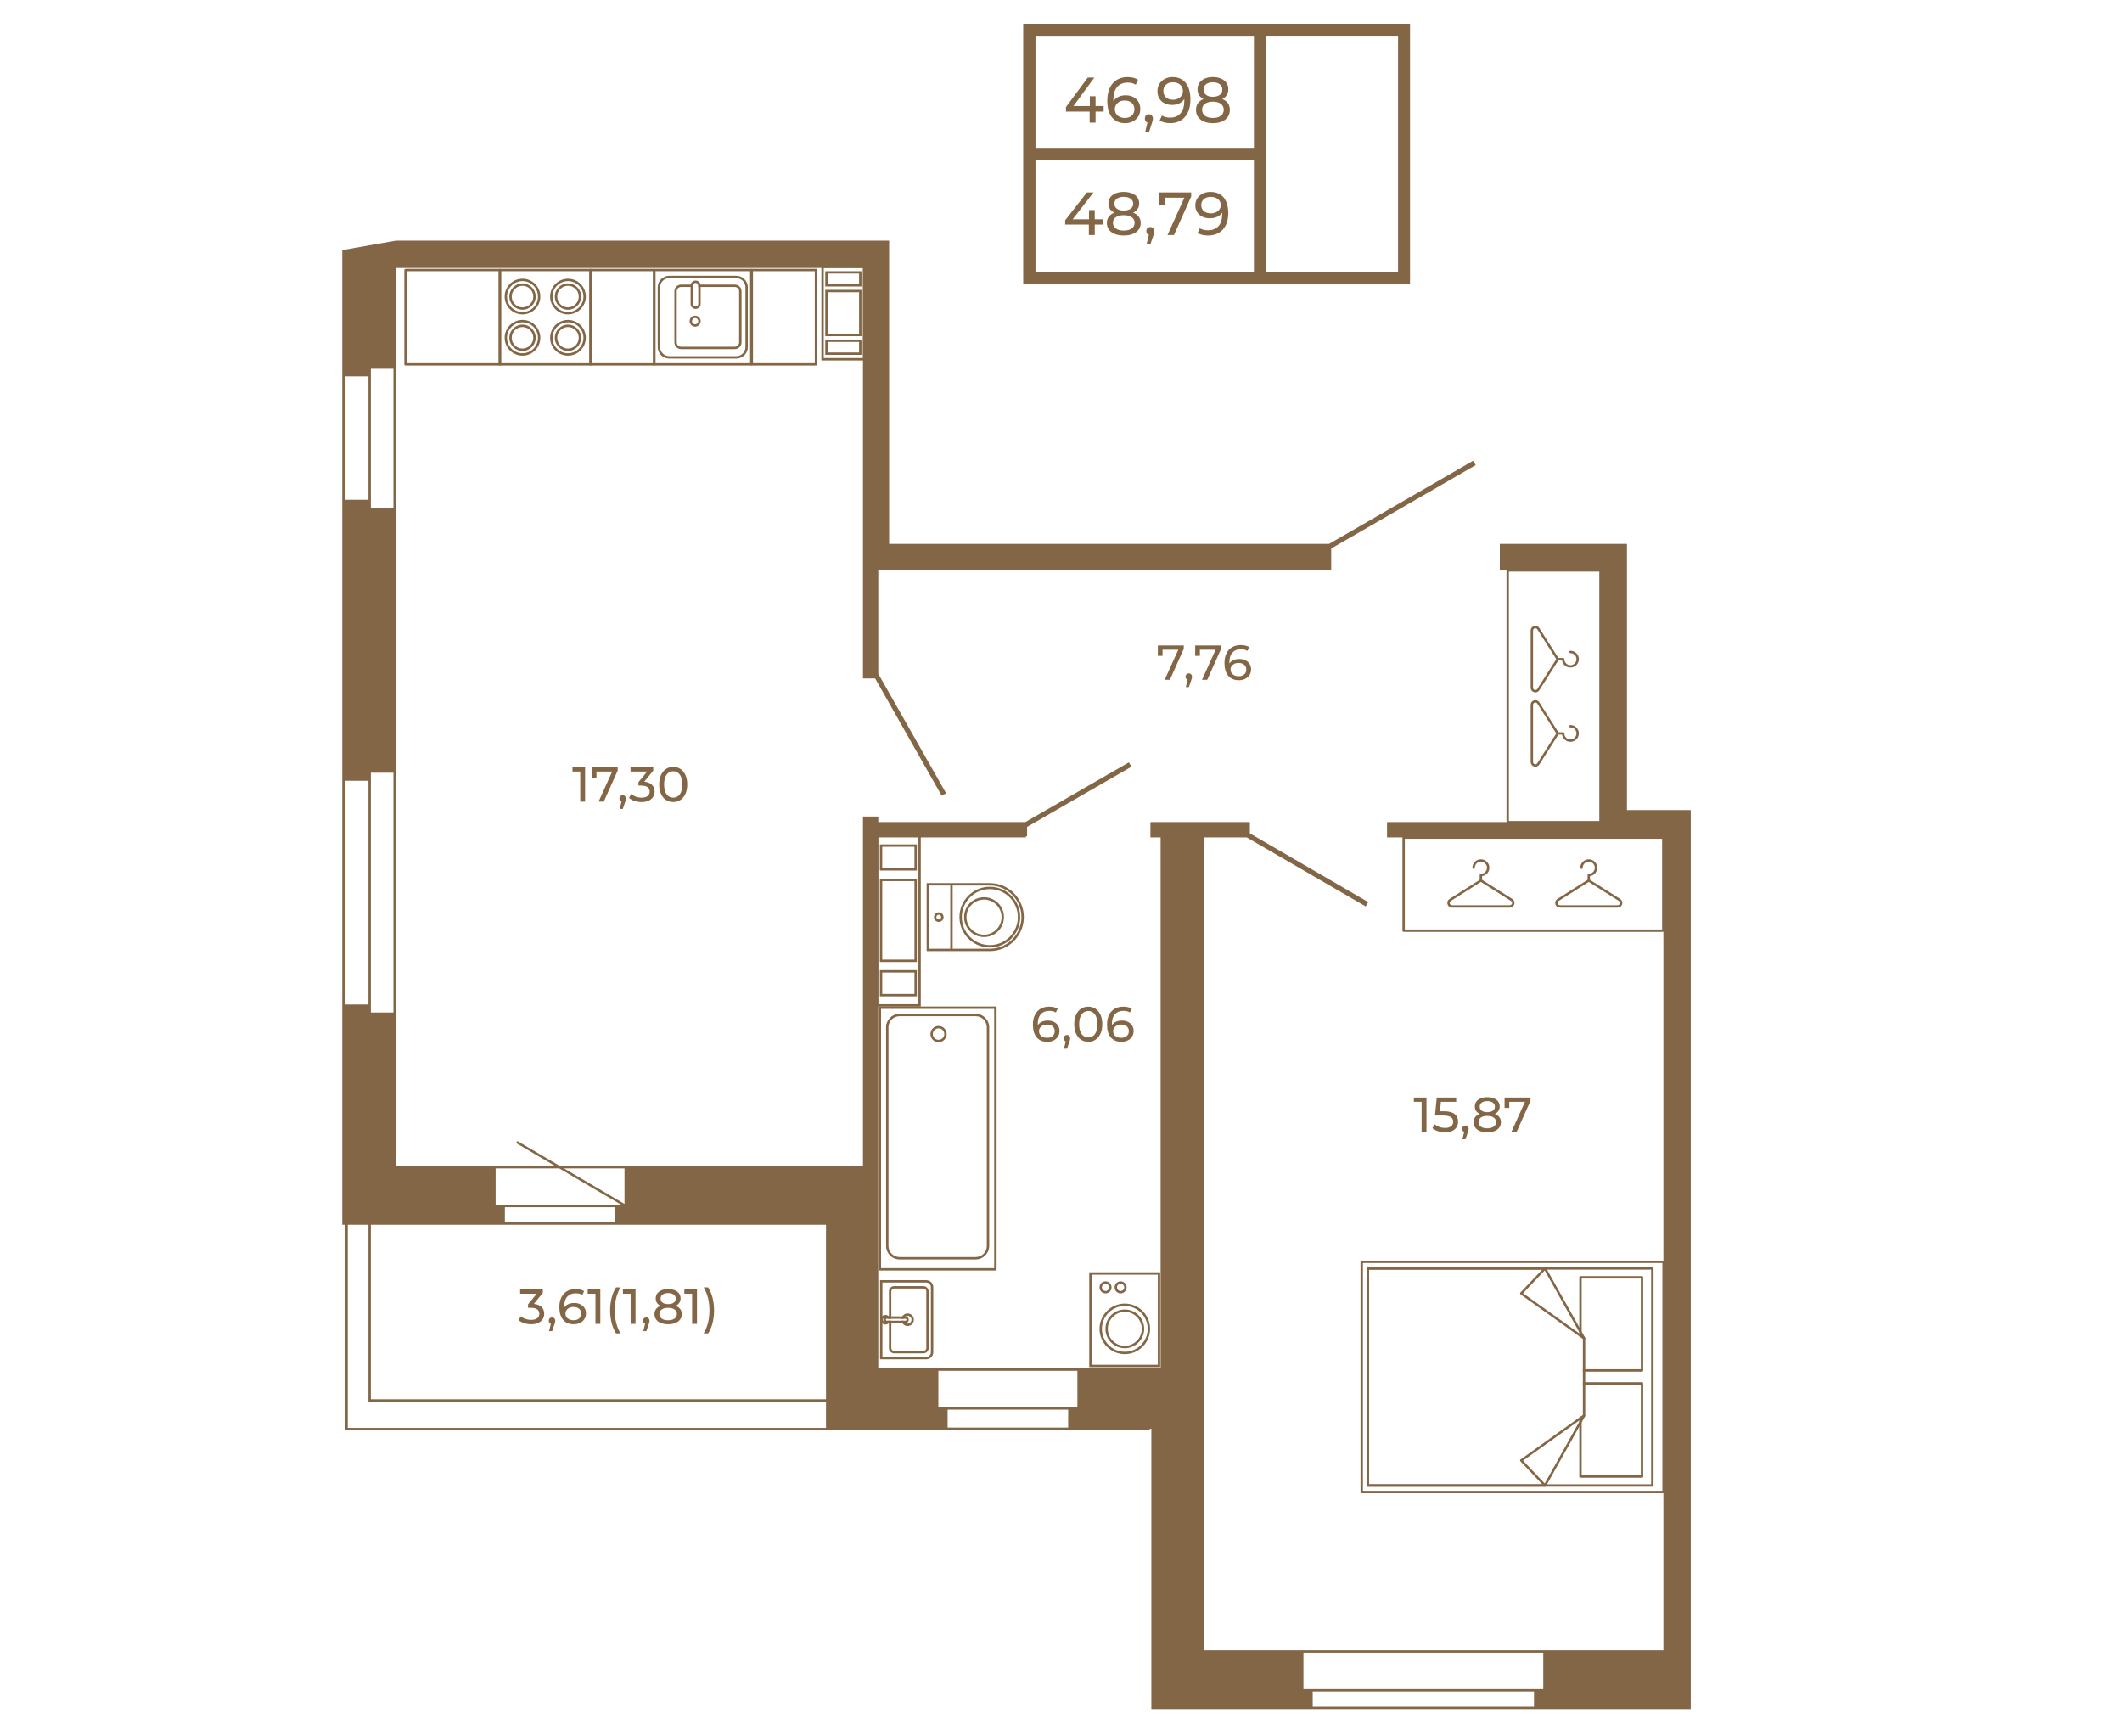 <?xml version="1.0" encoding="UTF-8"?>
<!DOCTYPE svg PUBLIC "-//W3C//DTD SVG 1.1//EN" "http://www.w3.org/Graphics/SVG/1.1/DTD/svg11.dtd">
<!-- Creator: CorelDRAW 2020 (64-Bit) -->
<svg xmlns="http://www.w3.org/2000/svg" xml:space="preserve" width="670px" height="548px" version="1.1" style="shape-rendering:geometricPrecision; text-rendering:geometricPrecision; image-rendering:optimizeQuality; fill-rule:evenodd; clip-rule:evenodd"
viewBox="0 0 781.29 638.45"
 xmlns:xlink="http://www.w3.org/1999/xlink"
 xmlns:xodm="http://www.corel.com/coreldraw/odm/2003">
 <defs>
  <style type="text/css">
   <![CDATA[
    .str0 {stroke:#836645;stroke-width:4.4;stroke-miterlimit:10}
    .fil2 {fill:none}
    .fil0 {fill:none;fill-rule:nonzero}
    .fil1 {fill:#836645;fill-rule:nonzero}
   ]]>
  </style>
 </defs>
 <g id="Слой_x0020_1">
  <polygon class="fil0 str0" points="379,102.04 516.95,102.04 516.95,10.66 379,10.66 "/>
  <polygon class="fil0 str0" points="379,102.04 463.88,102.04 463.88,10.66 379,10.66 "/>
  <line class="fil0 str0" x1="463.88" y1="56.35" x2="378.94" y2= "56.35" />
  <polygon class="fil1" points="406.05,82.38 403.07,82.38 403.07,86.24 400.9,86.24 400.9,82.38 392.18,82.38 392.18,80.81 400.2,70.54 402.62,70.54 394.94,80.45 400.97,80.45 400.97,77.04 403.07,77.04 403.07,80.45 406.05,80.45 "/>
  <path id="1" class="fil1" d="M417.22 78.01c0.89,0.34 1.58,0.84 2.06,1.48 0.48,0.64 0.72,1.41 0.72,2.31 0,0.94 -0.26,1.76 -0.77,2.45 -0.5,0.7 -1.23,1.23 -2.17,1.6 -0.94,0.38 -2.05,0.56 -3.32,0.56 -1.25,0 -2.35,-0.18 -3.28,-0.56 -0.94,-0.37 -1.66,-0.9 -2.16,-1.6 -0.51,-0.69 -0.77,-1.51 -0.77,-2.45 0,-0.9 0.24,-1.67 0.71,-2.31 0.47,-0.64 1.15,-1.14 2.05,-1.48 -0.72,-0.35 -1.26,-0.8 -1.64,-1.37 -0.37,-0.57 -0.56,-1.24 -0.56,-2.02 0,-0.86 0.24,-1.62 0.71,-2.26 0.47,-0.64 1.13,-1.14 1.98,-1.48 0.86,-0.34 1.84,-0.52 2.96,-0.52 1.14,0 2.14,0.18 2.99,0.52 0.86,0.34 1.53,0.84 2,1.48 0.47,0.64 0.71,1.4 0.71,2.26 0,0.77 -0.19,1.43 -0.58,2.01 -0.38,0.58 -0.93,1.03 -1.64,1.38zm-3.48 -5.83c-1.06,0 -1.9,0.23 -2.51,0.68 -0.61,0.46 -0.92,1.08 -0.92,1.85 0,0.78 0.31,1.39 0.91,1.84 0.61,0.45 1.45,0.67 2.52,0.67 1.09,0 1.95,-0.22 2.57,-0.67 0.62,-0.45 0.93,-1.06 0.93,-1.84 0,-0.77 -0.32,-1.39 -0.95,-1.85 -0.64,-0.45 -1.49,-0.68 -2.55,-0.68zm0 12.42c1.24,0 2.22,-0.26 2.94,-0.77 0.72,-0.52 1.07,-1.22 1.07,-2.1 0,-0.87 -0.35,-1.55 -1.07,-2.05 -0.72,-0.5 -1.7,-0.75 -2.94,-0.75 -1.24,0 -2.21,0.25 -2.91,0.75 -0.7,0.5 -1.06,1.18 -1.06,2.05 0,0.88 0.36,1.58 1.06,2.1 0.7,0.51 1.67,0.77 2.91,0.77z"/>
  <polygon id="2" class="fil1" points="438.58,70.54 438.58,72.07 432.24,86.24 429.86,86.24 436.07,72.49 428.9,72.49 428.9,75.3 426.74,75.3 426.74,70.54 "/>
  <path id="3" class="fil1" d="M445.64 70.36c2.11,0 3.73,0.68 4.88,2.04 1.14,1.36 1.71,3.29 1.71,5.79 0,1.75 -0.31,3.24 -0.93,4.47 -0.62,1.23 -1.49,2.17 -2.6,2.8 -1.11,0.64 -2.41,0.95 -3.89,0.95 -0.76,0 -1.48,-0.07 -2.15,-0.23 -0.67,-0.16 -1.26,-0.39 -1.75,-0.68l0.85 -1.75c0.76,0.49 1.77,0.74 3.03,0.74 1.63,0 2.9,-0.51 3.82,-1.52 0.92,-1.01 1.38,-2.47 1.38,-4.4l0 -0.56c-0.45,0.67 -1.07,1.18 -1.86,1.53 -0.79,0.36 -1.68,0.53 -2.67,0.53 -1.03,0 -1.95,-0.19 -2.77,-0.58 -0.81,-0.39 -1.45,-0.95 -1.9,-1.67 -0.46,-0.73 -0.69,-1.56 -0.69,-2.5 0,-0.99 0.25,-1.85 0.73,-2.6 0.49,-0.75 1.15,-1.33 1.99,-1.74 0.83,-0.41 1.77,-0.62 2.82,-0.62zm0.2 7.9c0.7,0 1.33,-0.14 1.89,-0.41 0.55,-0.27 0.98,-0.63 1.28,-1.1 0.31,-0.46 0.46,-0.98 0.46,-1.54 0,-0.56 -0.14,-1.06 -0.43,-1.52 -0.29,-0.45 -0.72,-0.82 -1.28,-1.09 -0.56,-0.28 -1.24,-0.42 -2.03,-0.42 -1.03,0 -1.86,0.28 -2.5,0.83 -0.63,0.55 -0.95,1.29 -0.95,2.22 0,0.93 0.32,1.66 0.96,2.21 0.64,0.54 1.51,0.82 2.6,0.82z"/>
  <path id="4" class="fil1" d="M423.56 83.3c0.42,0 0.77,0.14 1.04,0.44 0.28,0.29 0.42,0.65 0.42,1.08 0,0.23 -0.03,0.44 -0.08,0.65 -0.05,0.21 -0.15,0.53 -0.3,0.97l-1.06 3.11 -1.41 0 0.83 -3.34c-0.28,-0.1 -0.51,-0.28 -0.68,-0.52 -0.18,-0.25 -0.26,-0.54 -0.26,-0.87 0,-0.45 0.14,-0.81 0.42,-1.1 0.29,-0.28 0.65,-0.42 1.08,-0.42z"/>
  <polygon class="fil1" points="406.35,40.79 403.37,40.79 403.37,44.87 401.19,44.87 401.19,40.79 392.47,40.79 392.47,39.13 400.5,28.28 402.92,28.28 395.23,38.75 401.26,38.75 401.26,35.15 403.37,35.15 403.37,38.75 406.35,38.75 "/>
  <path id="1" class="fil1" d="M414.46 34.8c1.03,0 1.96,0.2 2.77,0.61 0.81,0.41 1.45,1 1.92,1.77 0.46,0.76 0.69,1.64 0.69,2.64 0,1.04 -0.24,1.96 -0.73,2.75 -0.48,0.79 -1.15,1.4 -1.99,1.83 -0.85,0.44 -1.79,0.66 -2.84,0.66 -2.1,0 -3.73,-0.72 -4.87,-2.16 -1.15,-1.44 -1.72,-3.48 -1.72,-6.11 0,-1.85 0.31,-3.43 0.93,-4.73 0.62,-1.3 1.49,-2.29 2.6,-2.96 1.12,-0.67 2.41,-1.01 3.89,-1.01 0.76,0 1.48,0.08 2.15,0.25 0.68,0.16 1.26,0.41 1.75,0.72l-0.85 1.85c-0.75,-0.52 -1.75,-0.78 -3,-0.78 -1.63,0 -2.91,0.53 -3.84,1.6 -0.92,1.06 -1.39,2.62 -1.39,4.65 0,0.26 0.01,0.45 0.03,0.6 0.44,-0.72 1.06,-1.26 1.85,-1.63 0.78,-0.37 1.67,-0.55 2.65,-0.55zm-0.27 8.34c1.03,0 1.87,-0.3 2.51,-0.88 0.65,-0.58 0.97,-1.37 0.97,-2.35 0,-0.98 -0.33,-1.75 -0.98,-2.33 -0.65,-0.58 -1.52,-0.86 -2.61,-0.86 -0.7,0 -1.33,0.14 -1.87,0.42 -0.55,0.29 -0.97,0.67 -1.28,1.16 -0.3,0.49 -0.46,1.04 -0.46,1.64 0,0.58 0.15,1.12 0.44,1.6 0.29,0.48 0.72,0.87 1.28,1.16 0.56,0.29 1.23,0.44 2,0.44z"/>
  <path id="2" class="fil1" d="M423.02 41.76c0.42,0 0.77,0.16 1.05,0.46 0.27,0.31 0.41,0.7 0.41,1.15 0,0.24 -0.02,0.47 -0.08,0.69 -0.05,0.22 -0.15,0.56 -0.3,1.02l-1.05 3.29 -1.42 0 0.83 -3.53c-0.28,-0.11 -0.51,-0.29 -0.68,-0.55 -0.17,-0.26 -0.26,-0.57 -0.26,-0.92 0,-0.47 0.14,-0.86 0.43,-1.16 0.28,-0.3 0.64,-0.45 1.07,-0.45z"/>
  <path id="3" class="fil1" d="M431.7 28.09c2.11,0 3.73,0.72 4.87,2.16 1.15,1.43 1.72,3.47 1.72,6.11 0,1.85 -0.31,3.42 -0.93,4.73 -0.62,1.3 -1.49,2.29 -2.6,2.96 -1.11,0.67 -2.41,1.01 -3.89,1.01 -0.76,0 -1.48,-0.09 -2.15,-0.25 -0.67,-0.17 -1.26,-0.41 -1.75,-0.73l0.85 -1.84c0.76,0.52 1.77,0.78 3.03,0.78 1.63,0 2.9,-0.54 3.82,-1.6 0.92,-1.07 1.38,-2.62 1.38,-4.66l0 -0.59c-0.45,0.71 -1.07,1.25 -1.86,1.62 -0.79,0.37 -1.68,0.56 -2.67,0.56 -1.03,0 -1.95,-0.21 -2.77,-0.62 -0.81,-0.41 -1.45,-0.99 -1.9,-1.76 -0.46,-0.77 -0.69,-1.65 -0.69,-2.64 0,-1.05 0.25,-1.96 0.73,-2.75 0.49,-0.79 1.15,-1.4 1.99,-1.84 0.83,-0.43 1.77,-0.65 2.82,-0.65zm0.2 8.34c0.7,0 1.33,-0.14 1.88,-0.43 0.56,-0.28 0.99,-0.67 1.29,-1.16 0.31,-0.49 0.46,-1.03 0.46,-1.63 0,-0.59 -0.14,-1.12 -0.43,-1.6 -0.3,-0.48 -0.72,-0.87 -1.28,-1.16 -0.56,-0.29 -1.24,-0.44 -2.03,-0.44 -1.03,0 -1.87,0.29 -2.5,0.88 -0.64,0.58 -0.95,1.36 -0.95,2.34 0,0.98 0.32,1.76 0.96,2.34 0.64,0.57 1.51,0.86 2.6,0.86z"/>
  <path id="4" class="fil1" d="M450.04 36.17c0.89,0.36 1.58,0.88 2.06,1.56 0.48,0.68 0.71,1.5 0.71,2.44 0,1 -0.25,1.86 -0.76,2.6 -0.51,0.73 -1.23,1.3 -2.17,1.69 -0.94,0.4 -2.05,0.6 -3.32,0.6 -1.25,0 -2.35,-0.2 -3.28,-0.6 -0.94,-0.39 -1.66,-0.96 -2.17,-1.69 -0.5,-0.74 -0.76,-1.6 -0.76,-2.6 0,-0.94 0.24,-1.76 0.71,-2.44 0.47,-0.68 1.15,-1.2 2.05,-1.56 -0.72,-0.36 -1.26,-0.84 -1.64,-1.45 -0.37,-0.6 -0.56,-1.31 -0.56,-2.13 0,-0.91 0.24,-1.71 0.71,-2.39 0.47,-0.68 1.13,-1.2 1.98,-1.56 0.85,-0.37 1.84,-0.55 2.96,-0.55 1.14,0 2.13,0.18 2.99,0.55 0.86,0.36 1.53,0.88 2,1.56 0.47,0.68 0.7,1.48 0.7,2.39 0,0.81 -0.19,1.51 -0.57,2.12 -0.38,0.61 -0.93,1.1 -1.64,1.46zm-3.48 -6.16c-1.06,0 -1.9,0.24 -2.51,0.72 -0.61,0.48 -0.92,1.14 -0.92,1.96 0,0.82 0.3,1.47 0.91,1.94 0.6,0.47 1.44,0.71 2.52,0.71 1.09,0 1.95,-0.24 2.57,-0.71 0.62,-0.47 0.93,-1.12 0.93,-1.94 0,-0.82 -0.32,-1.48 -0.95,-1.96 -0.64,-0.48 -1.49,-0.72 -2.55,-0.72zm0 13.13c1.24,0 2.22,-0.28 2.94,-0.82 0.71,-0.55 1.07,-1.28 1.07,-2.22 0,-0.91 -0.36,-1.64 -1.07,-2.16 -0.72,-0.53 -1.7,-0.8 -2.94,-0.8 -1.24,0 -2.21,0.27 -2.91,0.8 -0.71,0.52 -1.06,1.25 -1.06,2.16 0,0.94 0.35,1.67 1.06,2.22 0.7,0.54 1.67,0.82 2.91,0.82z"/>
  <g id="_2062524785008">
   <g>
    <g>
     <path class="fil1" d="M145.73 88.31l181.63 0 0 111.62 162 0 53.03 -30.6 0.94 1.61 -53.2 30.7 0 8.01 -166.76 0 0 38.24 0.06 -0.03 24.91 43.89 -1.62 0.92 -24.51 -43.2 -4.48 0 0 -151.1 -172 0 0 330.59 58.66 0 -14.37 -8.44 0.45 -0.75 15.66 9.19 111.6 0 0 -128.64 5.64 0 0 2.04 54.13 0 38.14 -21.99 0.92 1.61 -38.4 22.15 0 3.43 -0.44 0 0 0.44 -54.35 0 0 195.49 103.95 0 0 -195.49 -3.75 0 0 -5.64 36.61 0 0 4.15 43.59 25.3 -0.94 1.6 -43.78 -25.41 -15.88 0 0 299.28 169.27 0 0 -299.28 -101.75 0 0 -5.64 78.61 0 0 -92.71 -37.09 0 0 -9.72 46.82 0 0 98.01 23.48 0 0 330.98 -198.6 0 0 -103.22 -0.58 0 0 0.44 -115.38 0 0 0.13 -180.79 0 0 -75.68 -1.15 0 0 -358.8 19.72 -3.48zm337.59 539.73l0 0 81.48 0 0 -5.58 -81.48 0 0 5.58zm-3.41 -6.47l0 0 88.3 0 0 -13.41 -88.3 0 0 13.41zm-131.01 -96.3l0 0 44.38 0 0 -6.61 -44.38 0 0 6.61zm-3.41 -7.49l0 0 51.19 0 0 -13.42 -51.19 0 0 13.42zm-200.64 -382.32l0 0 -8.31 0 0 51.2 8.31 0 0 -51.2zm0 148.72l0 0 -8.31 0 0 88.29 8.31 0 0 -88.29zm61.04 145.65l0 0 -23.41 0 0 13.42 46.27 0 -22.86 -13.42zm-20 14.3l0 0 0 5.59 40.63 0 0 -5.59 -40.63 0zm44.04 -14.3l0 0 -22.3 0 22.3 13.1 0 -13.1zm74.19 20.76l0 0 -167.58 0 0 64.26 167.58 0 0 -64.26zm-176.08 74.8l0 0 176.08 0 0 -9.66 -168.46 0 0 -65.14 -7.62 0 0 74.8zm-1.16 -155.89l0 0 8.78 0 0 -82.36 -8.78 0 0 82.36zm0 -185.8l0 0 8.78 0 0 -45.44 -8.78 0 0 45.44z"/>
    </g>
   </g>
   <g>
    <g>
     <path class="fil1" d="M345.57 377.4c1.65,0 2.98,1.35 2.98,3 0,1.64 -1.33,2.99 -2.98,2.99 -1.65,0 -2.99,-1.35 -2.99,-2.99 0,-1.65 1.34,-3 2.99,-3zm0 5.11l0 0c1.16,0 2.11,-0.95 2.11,-2.11 0,-1.17 -0.95,-2.12 -2.11,-2.12 -1.17,0 -2.12,0.95 -2.12,2.12 0,1.16 0.95,2.11 2.12,2.11z"/>
    </g>
    <g>
     <path class="fil1" d="M331.2 372.94l28.05 0c2.73,0 4.96,2.22 4.96,4.96l0 80.5c0,2.73 -2.23,4.96 -4.96,4.96l-28.05 0c-2.73,0 -4.96,-2.23 -4.96,-4.96l0 -80.5c0,-2.74 2.23,-4.96 4.96,-4.96zm-4.08 85.46l0 0c0,2.25 1.83,4.08 4.08,4.08l28.05 0c2.25,0 4.08,-1.83 4.08,-4.08l0 -80.5c0,-2.25 -1.83,-4.08 -4.08,-4.08l-28.05 0c-2.25,0 -4.08,1.83 -4.08,4.08l0 80.5z"/>
    </g>
    <g>
     <path class="fil1" d="M366.93 370.25l0 97.19 -43.41 0 0 -97.19 43.41 0zm-42.54 96.31l0 0 41.66 0 0 -95.43 -41.66 0 0 95.43z"/>
    </g>
   </g>
   <g>
    <g>
     <path class="fil1" d="M364.44 324.82c6.91,0 12.52,5.62 12.52,12.52 0,6.9 -5.61,12.52 -12.52,12.52l-23.26 0 0 -25.04 23.26 0zm-22.38 24.16l0 0 22.38 0c6.42,0 11.64,-5.21 11.64,-11.64 0,-6.42 -5.22,-11.64 -11.64,-11.64l-22.38 0 0 23.28z"/>
    </g>
    <g>
     <path class="fil1" d="M345.64 335.57c0.98,0 1.77,0.8 1.77,1.77 0,0.98 -0.79,1.77 -1.77,1.77 -0.97,0 -1.76,-0.79 -1.76,-1.77 0,-0.97 0.79,-1.77 1.76,-1.77zm0 2.66l0 0c0.49,0 0.89,-0.4 0.89,-0.89 0,-0.49 -0.4,-0.89 -0.89,-0.89 -0.48,0 -0.88,0.4 -0.88,0.89 0,0.49 0.4,0.89 0.88,0.89z"/>
    </g>
    <g>
     <polygon class="fil1" points="349.88,349.42 350.76,349.42 350.76,325.26 349.88,325.26 "/>
    </g>
    <g>
     <path class="fil1" d="M364.44 326.16c6.18,0 11.19,5.02 11.19,11.18 0,6.17 -5.01,11.19 -11.19,11.19 -6.17,0 -11.18,-5.02 -11.18,-11.19 0,-6.16 5.01,-11.18 11.18,-11.18zm0 21.49l0 0c5.69,0 10.32,-4.63 10.32,-10.31 0,-5.68 -4.63,-10.3 -10.32,-10.3 -5.68,0 -10.31,4.62 -10.31,10.3 0,5.68 4.63,10.31 10.31,10.31z"/>
    </g>
    <g>
     <path class="fil1" d="M362.29 330.01c4.06,0 7.35,3.29 7.35,7.33 0,4.05 -3.29,7.34 -7.35,7.34 -4.04,0 -7.33,-3.29 -7.33,-7.34 0,-4.04 3.29,-7.33 7.33,-7.33zm0 13.8l0 0c3.57,0 6.47,-2.91 6.47,-6.47 0,-3.55 -2.9,-6.45 -6.47,-6.45 -3.55,0 -6.45,2.9 -6.45,6.45 0,3.56 2.9,6.47 6.45,6.47z"/>
    </g>
   </g>
   <g>
    <g>
     <path class="fil1" d="M341.02 470.99c1.43,0 2.6,1.18 2.6,2.61l0 23.92c0,1.43 -1.17,2.6 -2.6,2.6l-17 0 0 -29.13 17 0zm-16.12 28.26l0 0 16.12 0c0.95,0 1.72,-0.78 1.72,-1.73l0 -23.92c0,-0.95 -0.77,-1.73 -1.72,-1.73l-16.12 0 0 27.38z"/>
    </g>
    <g>
     <path class="fil1" d="M329.21 473.19l10.79 0c1.05,0 1.91,0.87 1.91,1.92l0 20.89c0,1.06 -0.86,1.93 -1.91,1.93l-10.79 0c-1.06,0 -1.92,-0.87 -1.92,-1.93l0 -10.08 0.88 0 0 10.08c0,0.58 0.47,1.05 1.04,1.05l10.79 0c0.58,0 1.05,-0.47 1.05,-1.05l0 -20.89c0,-0.57 -0.47,-1.04 -1.05,-1.04l-10.79 0c-0.57,0 -1.04,0.47 -1.04,1.04l0 10.1 -0.88 0 0 -10.1c0,-1.05 0.86,-1.92 1.92,-1.92z"/>
    </g>
    <g>
     <path class="fil1" d="M333.45 486.79c0.2,0.13 0.46,0.2 0.72,0.2 0.78,0 1.43,-0.64 1.43,-1.43 0,-0.79 -0.65,-1.43 -1.43,-1.43 -0.27,0 -0.53,0.08 -0.74,0.21 -0.32,0.19 -0.56,0.5 -0.65,0.87l-0.9 0c0.05,-0.32 0.16,-0.61 0.34,-0.88 0.4,-0.65 1.12,-1.08 1.95,-1.08 1.27,0 2.3,1.03 2.3,2.31 0,1.27 -1.03,2.31 -2.3,2.31 -0.82,0 -1.54,-0.43 -1.95,-1.08 -0.17,-0.26 -0.29,-0.55 -0.34,-0.87l0.9 0c0.09,0.37 0.34,0.68 0.67,0.87z"/>
    </g>
    <g>
     <path class="fil1" d="M324.9 484.19c0.3,-0.26 0.69,-0.39 1.1,-0.39 0.48,0 0.93,0.2 1.26,0.53 0.01,0.01 0.03,0.03 0.03,0.05 0.22,0.23 0.37,0.51 0.42,0.83l-0.89 0c-0.14,-0.31 -0.46,-0.53 -0.82,-0.53 -0.15,0 -0.3,0.03 -0.41,0.09 -0.29,0.15 -0.48,0.44 -0.48,0.79 0,0.35 0.19,0.65 0.48,0.79 0.11,0.06 0.26,0.1 0.41,0.1 0.36,0 0.67,-0.22 0.81,-0.53l0.9 0c-0.05,0.31 -0.2,0.59 -0.42,0.82 0,0.02 -0.02,0.03 -0.04,0.05 -0.33,0.33 -0.77,0.53 -1.25,0.53 -0.41,0 -0.8,-0.13 -1.1,-0.39 -0.41,-0.31 -0.67,-0.81 -0.67,-1.37 0,-0.56 0.26,-1.06 0.67,-1.37z"/>
    </g>
    <g>
     <path class="fil1" d="M333.73 485.56c0,-0.19 -0.17,-0.35 -0.35,-0.35l-0.6 0c0.09,-0.37 0.33,-0.68 0.65,-0.87 0.65,0.02 1.17,0.56 1.17,1.22 0,0.66 -0.51,1.2 -1.15,1.23 -0.33,-0.19 -0.58,-0.5 -0.67,-0.87l0.6 0c0.18,0 0.35,-0.17 0.35,-0.36zm-8.14 -0.79l0 0c0.22,-0.27 0.56,-0.44 0.93,-0.44l6.86 0c0.02,0 0.03,0 0.05,0.01 0.65,0.02 1.17,0.56 1.17,1.22 0,0.66 -0.51,1.2 -1.15,1.23 -0.02,0 -0.05,0 -0.07,0l-6.86 0c-0.37,0 -0.71,-0.16 -0.93,-0.44 -0.19,-0.21 -0.3,-0.48 -0.3,-0.79 0,-0.3 0.11,-0.57 0.3,-0.79zm7.79 1.15l0 0c0.18,0 0.35,-0.17 0.35,-0.36 0,-0.19 -0.17,-0.35 -0.35,-0.35l-6.86 0c-0.19,0 -0.35,0.16 -0.35,0.35 0,0.19 0.16,0.36 0.35,0.36l6.86 0z"/>
    </g>
   </g>
   <g>
    <g>
     <path class="fil1" d="M427.17 468.09l0 34.92 -26.12 0 0 -34.92 26.12 0zm-25.25 34.04l0 0 24.37 0 0 -33.16 -24.37 0 0 33.16z"/>
    </g>
    <g>
     <g>
      <path class="fil1" d="M414.14 481.79c3.93,0 7.13,3.2 7.13,7.13 0,3.94 -3.2,7.13 -7.13,7.13 -3.93,0 -7.13,-3.19 -7.13,-7.13 0,-3.93 3.2,-7.13 7.13,-7.13zm0 13.38l0 0c3.44,0 6.25,-2.8 6.25,-6.25 0,-3.44 -2.81,-6.25 -6.25,-6.25 -3.45,0 -6.26,2.81 -6.26,6.25 0,3.45 2.81,6.25 6.26,6.25z"/>
     </g>
     <g>
      <path class="fil1" d="M414.14 479.62c5.13,0 9.3,4.18 9.3,9.3 0,5.13 -4.17,9.3 -9.3,9.3 -5.14,0 -9.31,-4.17 -9.31,-9.3 0,-5.12 4.17,-9.3 9.31,-9.3zm0 17.73l0 0c4.64,0 8.42,-3.78 8.42,-8.43 0,-4.65 -3.78,-8.42 -8.42,-8.42 -4.65,0 -8.43,3.77 -8.43,8.42 0,4.65 3.78,8.43 8.43,8.43z"/>
     </g>
    </g>
    <g>
     <g>
      <path class="fil1" d="M407.05 471.43c1.21,0 2.21,0.99 2.21,2.21 0,1.22 -1,2.22 -2.21,2.22 -1.22,0 -2.22,-1 -2.22,-2.22 0,-1.22 1,-2.21 2.22,-2.21zm0 3.55l0 0c0.73,0 1.33,-0.61 1.33,-1.34 0,-0.73 -0.6,-1.33 -1.33,-1.33 -0.74,0 -1.34,0.6 -1.34,1.33 0,0.73 0.6,1.34 1.34,1.34z"/>
     </g>
     <g>
      <path class="fil1" d="M412.59 471.43c1.22,0 2.22,0.99 2.22,2.21 0,1.22 -1,2.22 -2.22,2.22 -1.21,0 -2.21,-1 -2.21,-2.22 0,-1.22 1,-2.21 2.21,-2.21zm0 3.55l0 0c0.74,0 1.34,-0.61 1.34,-1.34 0,-0.73 -0.6,-1.33 -1.34,-1.33 -0.73,0 -1.33,0.6 -1.33,1.33 0,0.73 0.6,1.34 1.33,1.34z"/>
     </g>
    </g>
   </g>
   <g>
    <g>
     <path class="fil1" d="M184.06 98.67l33.38 0c0.24,0 0.44,0.19 0.44,0.44l0 34.74c0,0.25 -0.2,0.44 -0.44,0.44l-33.38 0c-0.24,0 -0.44,-0.19 -0.44,-0.44l0 -34.74c0,-0.25 0.2,-0.44 0.44,-0.44zm32.94 0.88l0 0 -32.5 0 0 33.87 32.5 0 0 -33.87z"/>
    </g>
    <g>
     <g>
      <g>
       <path class="fil1" d="M209.12 104.05c2.68,0 4.84,2.17 4.84,4.84 0,2.68 -2.16,4.85 -4.84,4.85 -2.67,0 -4.84,-2.17 -4.84,-4.85 0,-2.67 2.17,-4.84 4.84,-4.84zm0 8.81l0 0c2.19,0 3.97,-1.78 3.97,-3.97 0,-2.19 -1.78,-3.96 -3.97,-3.96 -2.19,0 -3.96,1.77 -3.96,3.96 0,2.19 1.77,3.97 3.96,3.97z"/>
      </g>
      <g>
       <path class="fil1" d="M209.12 102.32c3.62,0 6.57,2.95 6.57,6.57 0,3.62 -2.95,6.57 -6.57,6.57 -3.62,0 -6.57,-2.95 -6.57,-6.57 0,-3.62 2.95,-6.57 6.57,-6.57zm0 12.26l0 0c3.14,0 5.69,-2.54 5.69,-5.69 0,-3.13 -2.55,-5.69 -5.69,-5.69 -3.13,0 -5.69,2.56 -5.69,5.69 0,3.15 2.56,5.69 5.69,5.69z"/>
      </g>
     </g>
     <g>
      <g>
       <path class="fil1" d="M209.12 119.22c2.68,0 4.84,2.17 4.84,4.85 0,2.66 -2.16,4.84 -4.84,4.84 -2.67,0 -4.84,-2.18 -4.84,-4.84 0,-2.68 2.17,-4.85 4.84,-4.85zm0 8.81l0 0c2.19,0 3.97,-1.78 3.97,-3.96 0,-2.19 -1.78,-3.97 -3.97,-3.97 -2.19,0 -3.96,1.78 -3.96,3.97 0,2.18 1.77,3.96 3.96,3.96z"/>
      </g>
      <g>
       <path class="fil1" d="M209.12 117.49c3.62,0 6.57,2.95 6.57,6.58 0,3.62 -2.95,6.57 -6.57,6.57 -3.62,0 -6.57,-2.95 -6.57,-6.57 0,-3.63 2.95,-6.58 6.57,-6.58zm0 12.27l0 0c3.14,0 5.69,-2.56 5.69,-5.69 0,-3.15 -2.55,-5.7 -5.69,-5.7 -3.13,0 -5.69,2.55 -5.69,5.7 0,3.13 2.56,5.69 5.69,5.69z"/>
      </g>
     </g>
     <g>
      <g>
       <path class="fil1" d="M192.38 104.05c2.67,0 4.85,2.17 4.85,4.84 0,2.68 -2.18,4.85 -4.85,4.85 -2.67,0 -4.85,-2.17 -4.85,-4.85 0,-2.67 2.18,-4.84 4.85,-4.84zm0 8.81l0 0c2.18,0 3.97,-1.78 3.97,-3.97 0,-2.19 -1.79,-3.96 -3.97,-3.96 -2.19,0 -3.97,1.77 -3.97,3.96 0,2.19 1.78,3.97 3.97,3.97z"/>
      </g>
      <g>
       <path class="fil1" d="M192.38 102.32c3.62,0 6.56,2.95 6.56,6.57 0,3.62 -2.94,6.57 -6.56,6.57 -3.63,0 -6.57,-2.95 -6.57,-6.57 0,-3.62 2.94,-6.57 6.57,-6.57zm0 12.26l0 0c3.14,0 5.69,-2.54 5.69,-5.69 0,-3.13 -2.55,-5.69 -5.69,-5.69 -3.14,0 -5.7,2.56 -5.7,5.69 0,3.15 2.56,5.69 5.7,5.69z"/>
      </g>
     </g>
     <g>
      <g>
       <path class="fil1" d="M192.38 119.22c2.67,0 4.85,2.17 4.85,4.85 0,2.66 -2.18,4.84 -4.85,4.84 -2.67,0 -4.85,-2.18 -4.85,-4.84 0,-2.68 2.18,-4.85 4.85,-4.85zm0 8.81l0 0c2.18,0 3.97,-1.78 3.97,-3.96 0,-2.19 -1.79,-3.97 -3.97,-3.97 -2.19,0 -3.97,1.78 -3.97,3.97 0,2.18 1.78,3.96 3.97,3.96z"/>
      </g>
      <g>
       <path class="fil1" d="M192.38 117.49c3.62,0 6.56,2.95 6.56,6.58 0,3.62 -2.94,6.57 -6.56,6.57 -3.63,0 -6.57,-2.95 -6.57,-6.57 0,-3.63 2.94,-6.58 6.57,-6.58zm0 12.27l0 0c3.14,0 5.69,-2.56 5.69,-5.69 0,-3.15 -2.55,-5.7 -5.69,-5.7 -3.14,0 -5.7,2.55 -5.7,5.7 0,3.13 2.56,5.69 5.7,5.69z"/>
      </g>
     </g>
    </g>
   </g>
   <g>
    <path class="fil1" d="M217.44 98.67l23.44 0c0.24,0.01 0.43,0.19 0.43,0.44l0 34.74c0,0.25 -0.19,0.43 -0.43,0.44l-23.44 0c-0.24,0 -0.44,-0.19 -0.44,-0.44l0 -34.74c0,-0.25 0.2,-0.44 0.44,-0.44zm23 0.88l0 0 -22.56 0 0 33.87 22.56 0 0 -33.87z"/>
   </g>
   <g>
    <path class="fil1" d="M276.7 98.69c0.03,-0.02 0.07,-0.02 0.1,-0.02l23.63 0c0.24,0 0.44,0.19 0.44,0.44l0 34.74c0,0.25 -0.2,0.44 -0.44,0.44l-23.63 0c-0.03,0 -0.07,0 -0.1,-0.02 -0.2,-0.04 -0.34,-0.2 -0.34,-0.42l0 -34.74c0,-0.22 0.14,-0.39 0.34,-0.42zm0.54 34.73l0 0 22.75 0 0 -33.87 -22.75 0 0 33.87z"/>
   </g>
   <g>
    <path class="fil1" d="M149.31 98.67l34.75 0c0.25,0 0.44,0.19 0.44,0.44l0 34.74c0,0.25 -0.19,0.44 -0.44,0.44l-34.75 0c-0.24,0 -0.44,-0.19 -0.44,-0.44l0 -34.74c0,-0.25 0.2,-0.44 0.44,-0.44zm0.43 34.75l0 0 33.88 0 0 -33.87 -33.88 0 0 33.87z"/>
   </g>
   <g>
    <g>
     <path class="fil1" d="M240.87 98.67l35.74 0c0.03,0 0.06,0 0.09,0.02 0.2,0.02 0.35,0.2 0.35,0.42l0 34.74c0,0.22 -0.15,0.39 -0.35,0.42 -0.03,0.02 -0.06,0.02 -0.09,0.02l-35.74 0c-0.25,-0.01 -0.43,-0.19 -0.43,-0.44l0 -34.74c0,-0.25 0.18,-0.43 0.43,-0.44zm0.45 34.75l0 0 34.86 0 0 -33.87 -34.86 0 0 33.87z"/>
    </g>
    <g>
     <path class="fil1" d="M246.42 101.23l24.66 0c2.36,0 4.26,1.91 4.26,4.26l0 21.99c0,2.34 -1.9,4.24 -4.26,4.24l-24.66 0c-2.36,0 -4.26,-1.9 -4.26,-4.24l0 -21.99c0,-2.35 1.9,-4.26 4.26,-4.26zm-3.38 26.25l0 0c0,1.85 1.51,3.36 3.38,3.36l24.66 0c1.87,0 3.38,-1.51 3.38,-3.36l0 -21.99c0,-1.86 -1.51,-3.38 -3.38,-3.38l-24.66 0c-1.87,0 -3.38,1.52 -3.38,3.38l0 21.99z"/>
    </g>
    <g>
     <path class="fil1" d="M250.78 104.48l4.43 0c-0.04,0.1 -0.06,0.22 -0.06,0.35l0 0.53 -4.37 0c-0.89,0 -1.6,0.71 -1.6,1.6l0 18.8c0,0.89 0.71,1.6 1.6,1.6l19.76 0c0.88,0 1.6,-0.71 1.6,-1.6l0 -18.8c0,-0.89 -0.72,-1.6 -1.6,-1.6l-13.45 0 0 -0.53c0,-0.13 -0.02,-0.25 -0.07,-0.35l13.52 0c1.36,0 2.48,1.11 2.48,2.48l0 18.8c0,1.36 -1.12,2.48 -2.48,2.48l-19.76 0c-1.38,0 -2.48,-1.12 -2.48,-2.48l0 -18.8c0,-1.37 1.1,-2.48 2.48,-2.48z"/>
    </g>
    <g>
     <path class="fil1" d="M255.94 115.92c1.11,0 2.03,0.91 2.03,2.02 0,1.13 -0.92,2.04 -2.03,2.04 -1.13,0 -2.03,-0.91 -2.03,-2.04 0,-1.11 0.9,-2.02 2.03,-2.02zm0 3.18l0 0c0.63,0 1.15,-0.52 1.15,-1.16 0,-0.63 -0.52,-1.15 -1.15,-1.15 -0.64,0 -1.16,0.52 -1.16,1.15 0,0.64 0.52,1.16 1.16,1.16z"/>
    </g>
    <g>
     <path class="fil1" d="M254.31 104.48c0.15,-0.83 0.89,-1.47 1.78,-1.47l0.05 0c0.89,0 1.63,0.64 1.79,1.47 0.03,0.11 0.04,0.23 0.04,0.35l0 6.79c0,0.99 -0.82,1.81 -1.88,1.81 -1,0 -1.82,-0.82 -1.82,-1.81l0 -6.79c0,-0.12 0.01,-0.24 0.04,-0.35zm0.84 7.14l0 0c0,0.51 0.43,0.93 0.99,0.93 0.52,0 0.95,-0.42 0.95,-0.93l0 -6.79c0,-0.13 -0.02,-0.25 -0.07,-0.35 -0.14,-0.35 -0.49,-0.6 -0.88,-0.6l-0.05 0c-0.39,0 -0.74,0.25 -0.88,0.6 -0.04,0.1 -0.06,0.22 -0.06,0.35l0 6.79z"/>
    </g>
   </g>
   <g>
    <path class="fil1" d="M318.61 97.49l0 34.92 -16.19 0 0 -34.92 16.19 0zm-15.32 34.04l0 0 14.44 0 0 -33.16 -14.44 0 0 33.16z"/>
   </g>
   <g>
    <path class="fil1" d="M317.18 99.56l0 5.63 -13.33 0 0 -5.63 13.33 0zm-12.45 4.75l0 0 11.57 0 0 -3.89 -11.57 0 0 3.89z"/>
   </g>
   <g>
    <path class="fil1" d="M317.18 124.71l0 5.64 -13.33 0 0 -5.64 13.33 0zm-12.45 4.76l0 0 11.57 0 0 -3.88 -11.57 0 0 3.88z"/>
   </g>
   <g>
    <path class="fil1" d="M317.18 106.42l0 17.06 -13.33 0 0 -17.06 13.33 0zm-12.45 16.18l0 0 11.57 0 0 -15.3 -11.57 0 0 15.3z"/>
   </g>
   <g>
    <path class="fil1" d="M339.02 306.78l0 63.5 -16.52 0 0 -63.5 16.52 0zm-15.65 62.62l0 0 14.78 0 0 -61.74 -14.78 0 0 61.74z"/>
   </g>
   <g>
    <path class="fil1" d="M337.57 310.57l0 9.63 -13.61 0 0 -9.63 13.61 0zm-12.74 8.76l0 0 11.86 0 0 -7.88 -11.86 0 0 7.88z"/>
   </g>
   <g>
    <path class="fil1" d="M337.57 356.86l0 9.64 -13.61 0 0 -9.64 13.61 0zm-12.74 8.76l0 0 11.86 0 0 -7.88 -11.86 0 0 7.88z"/>
   </g>
   <g>
    <path class="fil1" d="M337.57 323.21l0 30.65 -13.61 0 0 -30.65 13.61 0zm-12.74 29.77l0 0 11.86 0 0 -28.89 -11.86 0 0 28.89z"/>
   </g>
  </g>
  <g id="_2062680897232">
   <g>
    <g>
     <g>
      <g>
       <g>
        <g>
         <g>
          <path class="fil1" d="M501.37 463.81l111.14 0c0.25,0 0.44,0.2 0.44,0.44l0 84.73c0,0.25 -0.19,0.44 -0.44,0.44l-111.14 0c-0.25,0 -0.44,-0.19 -0.44,-0.44l0 -84.73c0,-0.24 0.19,-0.44 0.44,-0.44zm0.44 84.73l0 0 110.26 0 0 -83.86 -110.26 0 0 83.86z"/>
         </g>
        </g>
       </g>
      </g>
     </g>
    </g>
    <g>
     <g>
      <g>
       <g>
        <g>
         <g>
          <path class="fil1" d="M503.61 466.23l104.76 0c0.24,0 0.44,0.19 0.44,0.44l0 79.9c0,0.24 -0.2,0.44 -0.44,0.44l-104.76 0c-0.24,0 -0.44,-0.2 -0.44,-0.44l0 -79.9c0,-0.25 0.2,-0.44 0.44,-0.44zm0.44 79.9l0 0 103.88 0 0 -79.02 -103.88 0 0 79.02z"/>
         </g>
        </g>
       </g>
      </g>
     </g>
    </g>
    <g>
     <g>
      <g>
       <g>
        <g>
         <g>
          <path class="fil1" d="M582.35 520.95l0 21.9 21.78 0 0 -33.41 -21.34 0 0 -0.88 21.78 0c0.25,0 0.44,0.2 0.44,0.44l0 34.29c0,0.24 -0.19,0.44 -0.44,0.44l-22.66 0c-0.25,0 -0.44,-0.2 -0.44,-0.44l0 -21.72 0.88 -0.62z"/>
         </g>
        </g>
       </g>
      </g>
     </g>
    </g>
    <g>
     <g>
      <g>
       <g>
        <g>
         <g>
          <path class="fil1" d="M581.91 469.5l22.66 0c0.25,0 0.44,0.2 0.44,0.44l0 34.29c0,0.24 -0.19,0.44 -0.44,0.44l-21.78 0 0 -0.88 21.34 0 0 -33.41 -21.78 0 0 21.9 -0.88 -0.62 0 -21.72c0,-0.24 0.19,-0.44 0.44,-0.44z"/>
         </g>
        </g>
       </g>
      </g>
     </g>
    </g>
    <g>
     <g>
      <g>
       <g>
        <g>
         <g>
          <path class="fil1" d="M503.61 466.23l65.24 0c0.06,0 0.13,0.01 0.18,0.04 0.02,0.01 0.05,0.03 0.08,0.06 0.02,0 0.03,0.02 0.05,0.03 0.04,0.04 0.07,0.08 0.09,0.13l0.34 0.62 11.88 21.22 0.88 1.57 1.27 2.27c0,0.04 0.02,0.06 0.03,0.1 0.01,0.03 0.01,0.07 0.01,0.11l0 28.48c0,0.04 0,0.08 -0.01,0.1 -0.01,0.04 -0.03,0.07 -0.03,0.11l-1.27 2.27 -0.88 1.57 -11.88 21.22 -0.36 0.66c-0.02,0.02 -0.04,0.06 -0.07,0.08l-0.01 0.01c-0.04,0.04 -0.1,0.07 -0.14,0.09 -0.05,0.03 -0.1,0.04 -0.16,0.04l-65.24 0c-0.24,0 -0.44,-0.2 -0.44,-0.44l0 -79.9c0,-0.25 0.2,-0.44 0.44,-0.44zm0.44 79.9l0 0 64.54 0 0.16 -0.29 12.72 -22.75 0.42 -0.75 0.46 -0.82 0.44 -0.78 0 -28.24 -0.44 -0.78 -0.47 -0.84 -0.41 -0.74 -12.72 -22.74 -0.16 -0.29 -64.54 0 0 79.02z"/>
         </g>
        </g>
       </g>
      </g>
     </g>
    </g>
    <g>
     <g>
      <g>
       <g>
        <g>
         <g>
          <path class="fil1" d="M559.66 475.87c0,0.02 0,0.03 0.01,0.04 0.01,0.12 0.08,0.24 0.18,0.32l21.62 15.43 1.32 0.94 0.18 0.13c0.2,0.15 0.48,0.1 0.62,-0.1 0.05,-0.07 0.07,-0.16 0.07,-0.25 0,-0.04 0,-0.08 -0.01,-0.11 -0.03,-0.09 -0.08,-0.18 -0.17,-0.25l-1.13 -0.81 -0.47 -0.33 -0.41 -0.3 -20.7 -14.77 7.98 -8.41 0.29 -0.29 0.12 -0.14c0.13,-0.13 0.16,-0.32 0.09,-0.48 -0.02,-0.05 -0.05,-0.09 -0.09,-0.13 0,-0.01 0,-0.01 -0.01,-0.01 -0.01,-0.01 -0.02,-0.02 -0.04,-0.02 -0.03,-0.03 -0.06,-0.05 -0.08,-0.06 -0.05,-0.03 -0.12,-0.04 -0.18,-0.04 -0.12,0 -0.23,0.05 -0.32,0.13l-0.71 0.75 -8.03 8.45c-0.08,0.09 -0.13,0.2 -0.13,0.31z"/>
         </g>
        </g>
       </g>
      </g>
     </g>
    </g>
    <g>
     <g>
      <g>
       <g>
        <g>
         <g>
          <path class="fil1" d="M559.66 537.36c0,0.12 0.05,0.23 0.13,0.3l8.03 8.47 0.71 0.74c0.09,0.09 0.19,0.14 0.31,0.14l0.01 0c0.06,0 0.11,-0.01 0.16,-0.04 0.04,-0.02 0.1,-0.05 0.14,-0.09l0.01 -0.01c0.17,-0.16 0.17,-0.43 0,-0.6l-0.12 -0.14 -0.29 -0.29 -7.98 -8.41 20.7 -14.79 0.42 -0.3 0.46 -0.32 1.13 -0.81c0.09,-0.06 0.14,-0.15 0.17,-0.25 0.01,-0.02 0.01,-0.06 0.01,-0.1 0,-0.09 -0.02,-0.18 -0.07,-0.26 -0.14,-0.2 -0.42,-0.24 -0.62,-0.1l-0.18 0.13 -1.32 0.94 -21.62 15.44c-0.1,0.07 -0.17,0.19 -0.18,0.31 -0.01,0.01 -0.01,0.03 -0.01,0.04z"/>
         </g>
        </g>
       </g>
      </g>
     </g>
    </g>
   </g>
   <g>
    <g>
     <g>
      <g>
       <g>
        <g>
         <g>
          <path class="fil1" d="M516.36 308.05l0 34.29c0,0.24 0.2,0.44 0.44,0.44l95.61 0c0.24,0 0.43,-0.2 0.43,-0.44l0 -34.29c0,-0.24 -0.19,-0.44 -0.43,-0.44l-95.61 0c-0.24,0 -0.44,0.2 -0.44,0.44zm0.88 33.85l0 0 0 -33.41 94.73 0 0 33.41 -94.73 0z"/>
         </g>
        </g>
       </g>
      </g>
     </g>
    </g>
    <g>
     <g>
      <g>
       <g>
        <g>
         <g>
          <g>
           <path class="fil1" d="M532.88 332.1c0,0.16 0.03,0.33 0.08,0.5 0.22,0.76 0.87,1.25 1.66,1.25l21.26 0c0.79,0 1.44,-0.49 1.66,-1.25 0.22,-0.76 -0.07,-1.53 -0.74,-1.95l-11.31 -7.16c-0.15,-0.09 -0.33,-0.09 -0.47,0l-11.32 7.16c-0.53,0.33 -0.82,0.87 -0.82,1.45zm23.86 0l0 0c0,0.09 -0.02,0.18 -0.04,0.26 -0.09,0.29 -0.35,0.61 -0.82,0.61l-21.26 0c-0.47,0 -0.73,-0.32 -0.82,-0.61 -0.09,-0.3 -0.04,-0.71 0.37,-0.97l11.08 -7.01 11.08 7.01c0.3,0.19 0.41,0.46 0.41,0.71z"/>
          </g>
         </g>
        </g>
       </g>
      </g>
     </g>
     <g>
      <g>
       <g>
        <g>
         <g>
          <g>
           <path class="fil1" d="M542.13 319.17c0,0.24 0.2,0.44 0.44,0.44 0.24,0 0.44,-0.2 0.44,-0.44 0,-1.24 1,-2.24 2.24,-2.24 1.24,0 2.24,1 2.24,2.24 0,1.23 -1,2.24 -2.24,2.24 -0.24,0 -0.44,0.19 -0.44,0.44l0 2.01c0,0.25 0.2,0.44 0.44,0.44 0.24,0 0.44,-0.19 0.44,-0.44l0 -1.61c1.51,-0.21 2.68,-1.51 2.68,-3.08 0,-1.72 -1.4,-3.12 -3.12,-3.12 -1.72,0 -3.12,1.4 -3.12,3.12z"/>
          </g>
         </g>
        </g>
       </g>
      </g>
     </g>
    </g>
    <g>
     <g>
      <g>
       <g>
        <g>
         <g>
          <g>
           <path class="fil1" d="M572.6 332.1c0,0.16 0.02,0.33 0.07,0.5 0.22,0.76 0.88,1.25 1.67,1.25l21.25 0c0.79,0 1.45,-0.49 1.67,-1.25 0.22,-0.76 -0.07,-1.53 -0.74,-1.95l-11.32 -7.16c-0.14,-0.09 -0.33,-0.09 -0.47,0l-11.32 7.16c-0.52,0.33 -0.81,0.87 -0.81,1.45zm23.85 0l0 0c0,0.09 -0.01,0.18 -0.04,0.26 -0.08,0.29 -0.34,0.61 -0.82,0.61l-21.25 0c-0.48,0 -0.74,-0.32 -0.82,-0.61 -0.09,-0.3 -0.04,-0.71 0.36,-0.97l11.08 -7.01 11.09 7.01c0.3,0.19 0.4,0.46 0.4,0.71z"/>
          </g>
         </g>
        </g>
       </g>
      </g>
     </g>
     <g>
      <g>
       <g>
        <g>
         <g>
          <g>
           <path class="fil1" d="M581.85 319.17c0,0.24 0.19,0.44 0.44,0.44 0.24,0 0.44,-0.2 0.44,-0.44 0,-1.24 1,-2.24 2.23,-2.24 1.24,0 2.24,1 2.24,2.24 0,1.23 -1,2.24 -2.24,2.24 -0.24,0 -0.43,0.19 -0.43,0.44l0 2.01c0,0.25 0.19,0.44 0.43,0.44 0.25,0 0.44,-0.19 0.44,-0.44l0 -1.61c1.52,-0.21 2.68,-1.51 2.68,-3.08 0,-1.72 -1.4,-3.12 -3.12,-3.12 -1.71,0 -3.11,1.4 -3.11,3.12z"/>
          </g>
         </g>
        </g>
       </g>
      </g>
     </g>
    </g>
   </g>
   <g>
    <g>
     <g>
      <g>
       <g>
        <g>
         <g>
          <path class="fil1" d="M554.67 209.69l0 92.71c0,0.24 0.2,0.44 0.44,0.44l34.17 0c0.24,0 0.44,-0.2 0.44,-0.44l0 -92.71c0,-0.25 -0.2,-0.44 -0.44,-0.44l-34.17 0c-0.24,0 -0.44,0.19 -0.44,0.44zm0.88 92.27l0 0 0 -91.83 33.29 0 0 91.83 -33.29 0z"/>
         </g>
        </g>
       </g>
      </g>
     </g>
    </g>
    <g>
     <g>
      <g>
       <g>
        <g>
         <g>
          <g>
           <g>
            <path class="fil1" d="M563.57 231.85l0 21.05c0,0.78 0.49,1.43 1.25,1.65 0.75,0.22 1.52,-0.07 1.94,-0.73l7.13 -11.21c0.09,-0.15 0.09,-0.33 0,-0.47l-7.13 -11.22c-0.42,-0.66 -1.19,-0.95 -1.94,-0.73 -0.76,0.22 -1.25,0.87 -1.25,1.66zm9.43 10.52l0 0 -6.98 10.98c-0.25,0.39 -0.66,0.44 -0.96,0.36 -0.29,-0.09 -0.61,-0.35 -0.61,-0.81l0 -21.05c0,-0.47 0.32,-0.73 0.61,-0.81 0.3,-0.09 0.71,-0.04 0.96,0.36l6.98 10.97z"/>
           </g>
          </g>
         </g>
        </g>
       </g>
      </g>
      <g>
       <g>
        <g>
         <g>
          <g>
           <g>
            <path class="fil1" d="M573.08 242.37c0,0.24 0.2,0.44 0.44,0.44l1.61 0c0.21,1.5 1.51,2.65 3.07,2.65 1.72,0 3.11,-1.38 3.11,-3.09 0,-1.7 -1.39,-3.09 -3.11,-3.09 -0.24,0 -0.44,0.19 -0.44,0.44 0,0.24 0.2,0.44 0.44,0.44 1.23,0 2.23,0.99 2.23,2.21 0,1.22 -1,2.22 -2.23,2.22 -1.23,0 -2.23,-1 -2.23,-2.22 0,-0.24 -0.19,-0.44 -0.44,-0.44l-2.01 0c-0.24,0 -0.44,0.2 -0.44,0.44z"/>
           </g>
          </g>
         </g>
        </g>
       </g>
      </g>
     </g>
     <g>
      <g>
       <g>
        <g>
         <g>
          <g>
           <g>
            <path class="fil1" d="M563.57 259.19l0 21.05c0,0.78 0.49,1.43 1.24,1.65 0.76,0.22 1.53,-0.06 1.95,-0.73l7.13 -11.21c0.09,-0.14 0.09,-0.33 0,-0.47l-7.13 -11.21c-0.42,-0.67 -1.19,-0.96 -1.95,-0.73 -0.75,0.22 -1.24,0.86 -1.24,1.65zm9.43 10.52l0 0 -6.98 10.98c-0.25,0.4 -0.66,0.45 -0.96,0.36 -0.29,-0.09 -0.61,-0.34 -0.61,-0.81l0 -21.05c0,-0.47 0.32,-0.73 0.61,-0.81 0.3,-0.09 0.71,-0.04 0.96,0.36l6.98 10.97z"/>
           </g>
          </g>
         </g>
        </g>
       </g>
      </g>
      <g>
       <g>
        <g>
         <g>
          <g>
           <g>
            <path class="fil1" d="M573.08 269.71c0,0.25 0.2,0.44 0.44,0.44l1.61 0c0.21,1.5 1.51,2.66 3.07,2.66 1.72,0 3.11,-1.39 3.11,-3.1 0,-1.7 -1.39,-3.09 -3.11,-3.09 -0.24,0 -0.44,0.2 -0.44,0.44 0,0.24 0.2,0.44 0.44,0.44 1.23,0 2.23,0.99 2.23,2.21 0,1.22 -1,2.22 -2.23,2.22 -1.23,0 -2.23,-1 -2.23,-2.22 0,-0.24 -0.19,-0.43 -0.44,-0.43l-2.01 0c-0.24,0 -0.44,0.19 -0.44,0.43z"/>
           </g>
          </g>
         </g>
        </g>
       </g>
      </g>
     </g>
    </g>
   </g>
  </g>
  <polygon class="fil1" points="215.43,282.18 215.43,294.83 213.64,294.83 213.64,283.75 210.78,283.75 210.78,282.18 "/>
  <polygon id="1" class="fil1" points="227.42,282.18 227.42,283.41 222.3,294.83 220.39,294.83 225.4,283.75 219.61,283.75 219.61,286.01 217.87,286.01 217.87,282.18 "/>
  <path id="2" class="fil1" d="M229.28 292.47c0.34,0 0.62,0.11 0.84,0.35 0.23,0.23 0.34,0.53 0.34,0.88 0,0.18 -0.02,0.35 -0.06,0.52 -0.05,0.17 -0.13,0.43 -0.25,0.78l-0.85 2.51 -1.14 0 0.67 -2.69c-0.23,-0.09 -0.41,-0.23 -0.55,-0.43 -0.14,-0.2 -0.21,-0.43 -0.21,-0.69 0,-0.37 0.12,-0.66 0.35,-0.89 0.23,-0.23 0.51,-0.34 0.86,-0.34z"/>
  <path id="3" class="fil1" d="M237.21 287.49c1.24,0.12 2.18,0.51 2.83,1.15 0.66,0.65 0.98,1.47 0.98,2.47 0,0.72 -0.18,1.38 -0.54,1.96 -0.36,0.59 -0.9,1.05 -1.62,1.39 -0.72,0.35 -1.59,0.52 -2.63,0.52 -0.91,0 -1.77,-0.14 -2.61,-0.41 -0.83,-0.27 -1.51,-0.65 -2.04,-1.13l0.83 -1.43c0.44,0.41 0.99,0.74 1.67,0.99 0.67,0.25 1.39,0.37 2.15,0.37 0.94,0 1.67,-0.2 2.2,-0.6 0.52,-0.39 0.78,-0.94 0.78,-1.64 0,-0.7 -0.26,-1.24 -0.77,-1.63 -0.52,-0.39 -1.31,-0.58 -2.36,-0.58l-1.01 0 0 -1.26 3.18 -3.91 -6.09 0 0 -1.57 8.35 0 0 1.23 -3.3 4.08z"/>
  <path id="4" class="fil1" d="M247.88 294.98c-1.01,0 -1.89,-0.26 -2.67,-0.77 -0.78,-0.51 -1.39,-1.26 -1.84,-2.23 -0.44,-0.98 -0.67,-2.14 -0.67,-3.47 0,-1.34 0.23,-2.5 0.67,-3.48 0.45,-0.97 1.06,-1.72 1.84,-2.23 0.78,-0.51 1.66,-0.77 2.67,-0.77 0.98,0 1.87,0.26 2.64,0.77 0.78,0.51 1.39,1.26 1.84,2.23 0.45,0.98 0.67,2.14 0.67,3.48 0,1.33 -0.22,2.49 -0.67,3.47 -0.45,0.97 -1.06,1.72 -1.84,2.23 -0.77,0.51 -1.66,0.77 -2.64,0.77zm0 -1.61c1.01,0 1.82,-0.42 2.43,-1.25 0.61,-0.83 0.91,-2.04 0.91,-3.61 0,-1.58 -0.3,-2.79 -0.91,-3.62 -0.61,-0.83 -1.42,-1.25 -2.43,-1.25 -1.03,0 -1.85,0.42 -2.46,1.25 -0.6,0.83 -0.91,2.04 -0.91,3.62 0,1.57 0.31,2.78 0.91,3.61 0.61,0.83 1.43,1.25 2.46,1.25z"/>
  <path class="fil1" d="M385.76 375.42c0.83,0 1.57,0.15 2.23,0.47 0.66,0.31 1.17,0.76 1.55,1.34 0.37,0.59 0.56,1.26 0.56,2.02 0,0.8 -0.2,1.5 -0.59,2.1 -0.39,0.6 -0.93,1.07 -1.61,1.4 -0.68,0.33 -1.44,0.5 -2.29,0.5 -1.7,0 -3.01,-0.55 -3.93,-1.65 -0.92,-1.1 -1.38,-2.65 -1.38,-4.66 0,-1.41 0.25,-2.62 0.75,-3.61 0.5,-1 1.2,-1.75 2.09,-2.26 0.9,-0.51 1.95,-0.77 3.14,-0.77 0.62,0 1.2,0.06 1.74,0.19 0.54,0.13 1.01,0.31 1.41,0.55l-0.69 1.41c-0.6,-0.4 -1.41,-0.6 -2.42,-0.6 -1.32,0 -2.35,0.41 -3.09,1.22 -0.75,0.82 -1.13,2 -1.13,3.56 0,0.19 0.01,0.34 0.02,0.45 0.36,-0.54 0.86,-0.95 1.5,-1.24 0.63,-0.28 1.34,-0.42 2.14,-0.42zm-0.22 6.36c0.83,0 1.51,-0.22 2.03,-0.67 0.52,-0.44 0.77,-1.04 0.77,-1.79 0,-0.74 -0.26,-1.34 -0.78,-1.78 -0.53,-0.44 -1.23,-0.66 -2.11,-0.66 -0.57,0 -1.07,0.11 -1.51,0.33 -0.44,0.21 -0.78,0.51 -1.03,0.88 -0.25,0.38 -0.37,0.79 -0.37,1.25 0,0.45 0.12,0.85 0.35,1.22 0.24,0.37 0.58,0.67 1.03,0.89 0.45,0.22 0.99,0.33 1.62,0.33z"/>
  <path id="1" class="fil1" d="M392.85 380.73c0.33,0 0.61,0.12 0.84,0.36 0.22,0.23 0.33,0.52 0.33,0.87 0,0.18 -0.02,0.36 -0.06,0.53 -0.04,0.17 -0.12,0.43 -0.24,0.78l-0.85 2.51 -1.14 0 0.67 -2.69c-0.23,-0.09 -0.42,-0.23 -0.56,-0.43 -0.14,-0.2 -0.2,-0.43 -0.2,-0.7 0,-0.36 0.11,-0.65 0.34,-0.88 0.23,-0.23 0.52,-0.35 0.87,-0.35z"/>
  <path id="2" class="fil1" d="M400.7 383.25c-1,0 -1.89,-0.26 -2.67,-0.77 -0.78,-0.51 -1.39,-1.26 -1.84,-2.23 -0.44,-0.98 -0.67,-2.14 -0.67,-3.48 0,-1.33 0.23,-2.49 0.67,-3.47 0.45,-0.98 1.06,-1.72 1.84,-2.23 0.78,-0.51 1.67,-0.77 2.67,-0.77 0.98,0 1.87,0.26 2.65,0.77 0.77,0.51 1.38,1.25 1.83,2.23 0.45,0.98 0.67,2.14 0.67,3.47 0,1.34 -0.22,2.5 -0.67,3.48 -0.45,0.97 -1.06,1.72 -1.83,2.23 -0.78,0.51 -1.67,0.77 -2.65,0.77zm0 -1.61c1.01,0 1.82,-0.42 2.43,-1.25 0.61,-0.83 0.91,-2.04 0.91,-3.62 0,-1.58 -0.3,-2.78 -0.91,-3.61 -0.61,-0.84 -1.42,-1.25 -2.43,-1.25 -1.03,0 -1.85,0.41 -2.45,1.25 -0.61,0.83 -0.92,2.03 -0.92,3.61 0,1.58 0.31,2.79 0.92,3.62 0.6,0.83 1.42,1.25 2.45,1.25z"/>
  <path id="3" class="fil1" d="M413.05 375.42c0.83,0 1.57,0.15 2.23,0.47 0.66,0.31 1.17,0.76 1.55,1.34 0.37,0.59 0.56,1.26 0.56,2.02 0,0.8 -0.2,1.5 -0.59,2.1 -0.39,0.6 -0.93,1.07 -1.61,1.4 -0.68,0.33 -1.44,0.5 -2.29,0.5 -1.7,0 -3.01,-0.55 -3.93,-1.65 -0.92,-1.1 -1.38,-2.65 -1.38,-4.66 0,-1.41 0.25,-2.62 0.75,-3.61 0.5,-1 1.2,-1.75 2.09,-2.26 0.9,-0.51 1.95,-0.77 3.14,-0.77 0.62,0 1.2,0.06 1.74,0.19 0.54,0.13 1.01,0.31 1.41,0.55l-0.69 1.41c-0.6,-0.4 -1.41,-0.6 -2.42,-0.6 -1.32,0 -2.35,0.41 -3.09,1.22 -0.75,0.82 -1.13,2 -1.13,3.56 0,0.19 0.01,0.34 0.02,0.45 0.36,-0.54 0.86,-0.95 1.49,-1.24 0.64,-0.28 1.35,-0.42 2.15,-0.42zm-0.22 6.36c0.83,0 1.51,-0.22 2.03,-0.67 0.51,-0.44 0.77,-1.04 0.77,-1.79 0,-0.74 -0.26,-1.34 -0.78,-1.78 -0.53,-0.44 -1.23,-0.66 -2.11,-0.66 -0.57,0 -1.07,0.11 -1.51,0.33 -0.44,0.21 -0.78,0.51 -1.03,0.88 -0.25,0.38 -0.37,0.79 -0.37,1.25 0,0.45 0.12,0.85 0.35,1.22 0.24,0.37 0.58,0.67 1.03,0.89 0.45,0.22 0.99,0.33 1.62,0.33z"/>
  <polygon class="fil1" points="525.21,403.76 525.21,416.42 523.42,416.42 523.42,405.33 520.56,405.33 520.56,403.76 "/>
  <path id="1" class="fil1" d="M531.59 408.81c1.81,0 3.14,0.34 3.99,1.02 0.85,0.68 1.27,1.61 1.27,2.79 0,0.75 -0.17,1.42 -0.53,2.02 -0.36,0.59 -0.89,1.06 -1.61,1.41 -0.72,0.34 -1.6,0.51 -2.65,0.51 -0.89,0 -1.75,-0.13 -2.58,-0.4 -0.84,-0.27 -1.52,-0.65 -2.07,-1.13l0.84 -1.43c0.43,0.41 0.98,0.74 1.66,0.98 0.67,0.25 1.39,0.37 2.13,0.37 0.96,0 1.69,-0.2 2.22,-0.6 0.52,-0.41 0.78,-0.96 0.78,-1.66 0,-0.76 -0.28,-1.33 -0.86,-1.72 -0.58,-0.4 -1.57,-0.59 -2.97,-0.59l-2.87 0 0.66 -6.62 7.15 0 0 1.57 -5.63 0 -0.34 3.48 1.41 0z"/>
  <path id="2" class="fil1" d="M539.57 414.05c0.33,0 0.61,0.12 0.84,0.35 0.22,0.24 0.33,0.53 0.33,0.88 0,0.18 -0.02,0.36 -0.06,0.52 -0.04,0.17 -0.13,0.43 -0.25,0.78l-0.85 2.52 -1.14 0 0.67 -2.7c-0.23,-0.08 -0.41,-0.23 -0.55,-0.42 -0.14,-0.2 -0.21,-0.44 -0.21,-0.7 0,-0.36 0.12,-0.66 0.35,-0.89 0.23,-0.23 0.52,-0.34 0.87,-0.34z"/>
  <path id="3" class="fil1" d="M550.38 409.78c0.72,0.28 1.28,0.68 1.66,1.2 0.39,0.51 0.58,1.13 0.58,1.86 0,0.76 -0.2,1.42 -0.61,1.98 -0.41,0.56 -1,0.99 -1.76,1.29 -0.76,0.3 -1.65,0.45 -2.67,0.45 -1.01,0 -1.9,-0.15 -2.65,-0.45 -0.76,-0.3 -1.34,-0.73 -1.75,-1.29 -0.41,-0.56 -0.61,-1.22 -0.61,-1.98 0,-0.73 0.19,-1.35 0.57,-1.86 0.38,-0.52 0.93,-0.92 1.65,-1.2 -0.58,-0.28 -1.02,-0.64 -1.32,-1.1 -0.3,-0.46 -0.45,-1 -0.45,-1.63 0,-0.7 0.19,-1.31 0.57,-1.83 0.38,-0.51 0.91,-0.91 1.6,-1.19 0.69,-0.28 1.48,-0.41 2.39,-0.41 0.91,0 1.72,0.13 2.41,0.41 0.7,0.28 1.23,0.68 1.61,1.19 0.38,0.52 0.57,1.13 0.57,1.83 0,0.62 -0.15,1.16 -0.46,1.62 -0.31,0.46 -0.75,0.83 -1.33,1.11zm-2.8 -4.7c-0.86,0 -1.53,0.18 -2.03,0.55 -0.49,0.37 -0.74,0.87 -0.74,1.49 0,0.63 0.24,1.12 0.73,1.49 0.49,0.36 1.17,0.54 2.04,0.54 0.88,0 1.57,-0.18 2.07,-0.54 0.5,-0.37 0.75,-0.86 0.75,-1.49 0,-0.62 -0.26,-1.12 -0.77,-1.49 -0.51,-0.37 -1.2,-0.55 -2.05,-0.55zm0 10.02c1,0 1.79,-0.21 2.37,-0.63 0.58,-0.41 0.86,-0.97 0.86,-1.69 0,-0.7 -0.28,-1.25 -0.86,-1.65 -0.58,-0.4 -1.37,-0.61 -2.37,-0.61 -1,0 -1.79,0.21 -2.35,0.61 -0.57,0.4 -0.85,0.95 -0.85,1.65 0,0.72 0.28,1.28 0.85,1.69 0.56,0.42 1.35,0.63 2.35,0.63z"/>
  <polygon id="4" class="fil1" points="563.51,403.76 563.51,404.99 558.39,416.42 556.48,416.42 561.48,405.33 555.7,405.33 555.7,407.59 553.96,407.59 553.96,403.76 "/>
  <path class="fil1" d="M196.56 479.74c1.24,0.12 2.19,0.5 2.84,1.15 0.65,0.64 0.97,1.46 0.97,2.46 0,0.73 -0.18,1.38 -0.54,1.97 -0.36,0.58 -0.9,1.05 -1.62,1.39 -0.71,0.34 -1.59,0.51 -2.63,0.51 -0.9,0 -1.77,-0.13 -2.6,-0.4 -0.83,-0.27 -1.52,-0.65 -2.05,-1.13l0.84 -1.43c0.43,0.41 0.98,0.74 1.66,0.98 0.68,0.25 1.39,0.37 2.15,0.37 0.94,0 1.68,-0.19 2.2,-0.59 0.52,-0.4 0.79,-0.95 0.79,-1.65 0,-0.7 -0.26,-1.24 -0.78,-1.63 -0.52,-0.38 -1.3,-0.57 -2.35,-0.57l-1.02 0 0 -1.27 3.19 -3.91 -6.1 0 0 -1.57 8.36 0 0 1.23 -3.31 4.09z"/>
  <path id="1" class="fil1" d="M203.27 484.71c0.34,0 0.62,0.12 0.84,0.35 0.22,0.24 0.33,0.53 0.33,0.88 0,0.18 -0.02,0.36 -0.06,0.52 -0.04,0.17 -0.12,0.43 -0.24,0.78l-0.85 2.52 -1.14 0 0.67 -2.7c-0.23,-0.08 -0.42,-0.22 -0.56,-0.42 -0.13,-0.2 -0.2,-0.43 -0.2,-0.7 0,-0.36 0.11,-0.66 0.34,-0.89 0.23,-0.23 0.52,-0.34 0.87,-0.34z"/>
  <path id="2" class="fil1" d="M211.41 479.39c0.83,0 1.57,0.16 2.23,0.47 0.66,0.32 1.17,0.77 1.55,1.35 0.37,0.59 0.56,1.26 0.56,2.02 0,0.79 -0.2,1.49 -0.59,2.1 -0.39,0.6 -0.93,1.07 -1.61,1.4 -0.68,0.33 -1.44,0.49 -2.29,0.49 -1.7,0 -3.01,-0.54 -3.93,-1.64 -0.92,-1.1 -1.39,-2.65 -1.39,-4.67 0,-1.41 0.25,-2.61 0.76,-3.6 0.5,-1 1.19,-1.75 2.09,-2.27 0.9,-0.51 1.95,-0.76 3.14,-0.76 0.62,0 1.19,0.06 1.74,0.19 0.54,0.12 1.01,0.31 1.41,0.55l-0.69 1.41c-0.6,-0.4 -1.41,-0.6 -2.42,-0.6 -1.32,0 -2.35,0.41 -3.1,1.22 -0.74,0.82 -1.12,2 -1.12,3.56 0,0.19 0.01,0.34 0.02,0.45 0.36,-0.55 0.86,-0.96 1.49,-1.24 0.64,-0.28 1.35,-0.43 2.15,-0.43zm-0.22 6.37c0.83,0 1.51,-0.22 2.02,-0.67 0.52,-0.45 0.78,-1.04 0.78,-1.79 0,-0.75 -0.26,-1.34 -0.78,-1.78 -0.53,-0.44 -1.23,-0.66 -2.11,-0.66 -0.57,0 -1.07,0.11 -1.51,0.32 -0.44,0.22 -0.79,0.52 -1.03,0.89 -0.25,0.37 -0.37,0.79 -0.37,1.25 0,0.44 0.11,0.85 0.35,1.22 0.23,0.37 0.58,0.66 1.03,0.88 0.45,0.23 0.99,0.34 1.62,0.34z"/>
  <polygon id="3" class="fil1" points="221.03,474.42 221.03,487.08 219.24,487.08 219.24,475.99 216.38,475.99 216.38,474.42 "/>
  <path id="4" class="fil1" d="M226.8 490.59c-0.69,-1.11 -1.22,-2.39 -1.6,-3.83 -0.37,-1.44 -0.56,-2.98 -0.56,-4.64 0,-1.65 0.19,-3.2 0.56,-4.65 0.38,-1.46 0.91,-2.72 1.6,-3.81l1.64 0c-0.72,1.27 -1.25,2.59 -1.59,3.98 -0.34,1.39 -0.51,2.88 -0.51,4.48 0,1.61 0.17,3.1 0.51,4.49 0.34,1.39 0.87,2.71 1.59,3.98l-1.64 0z"/>
  <polygon id="5" class="fil1" points="233.99,474.42 233.99,487.08 232.2,487.08 232.2,475.99 229.35,475.99 229.35,474.42 "/>
  <path id="6" class="fil1" d="M237.97 484.71c0.34,0 0.62,0.12 0.84,0.35 0.23,0.24 0.34,0.53 0.34,0.88 0,0.18 -0.02,0.36 -0.07,0.52 -0.04,0.17 -0.12,0.43 -0.24,0.78l-0.85 2.52 -1.14 0 0.67 -2.7c-0.23,-0.08 -0.41,-0.22 -0.55,-0.42 -0.14,-0.2 -0.21,-0.43 -0.21,-0.7 0,-0.36 0.12,-0.66 0.34,-0.89 0.23,-0.23 0.52,-0.34 0.87,-0.34z"/>
  <path id="7" class="fil1" d="M248.79 480.44c0.72,0.28 1.28,0.68 1.66,1.2 0.39,0.51 0.58,1.14 0.58,1.86 0,0.76 -0.21,1.42 -0.62,1.98 -0.4,0.56 -0.99,0.99 -1.75,1.29 -0.76,0.3 -1.65,0.45 -2.68,0.45 -1.01,0 -1.89,-0.15 -2.65,-0.45 -0.75,-0.3 -1.33,-0.73 -1.74,-1.29 -0.41,-0.56 -0.62,-1.22 -0.62,-1.98 0,-0.72 0.19,-1.35 0.57,-1.86 0.38,-0.52 0.94,-0.92 1.66,-1.2 -0.58,-0.27 -1.02,-0.64 -1.32,-1.1 -0.3,-0.46 -0.45,-1 -0.45,-1.63 0,-0.7 0.19,-1.31 0.57,-1.82 0.38,-0.52 0.91,-0.92 1.6,-1.2 0.68,-0.28 1.48,-0.41 2.38,-0.41 0.92,0 1.73,0.13 2.42,0.41 0.69,0.28 1.23,0.68 1.61,1.2 0.38,0.51 0.57,1.12 0.57,1.82 0,0.62 -0.16,1.16 -0.46,1.62 -0.31,0.46 -0.75,0.84 -1.33,1.11zm-2.81 -4.7c-0.85,0 -1.53,0.18 -2.02,0.55 -0.5,0.37 -0.74,0.87 -0.74,1.49 0,0.63 0.24,1.13 0.73,1.49 0.49,0.36 1.17,0.54 2.03,0.54 0.88,0 1.57,-0.18 2.08,-0.54 0.5,-0.36 0.75,-0.86 0.75,-1.49 0,-0.62 -0.26,-1.12 -0.77,-1.49 -0.52,-0.37 -1.2,-0.55 -2.06,-0.55zm0 10.02c1.01,0 1.79,-0.21 2.37,-0.62 0.58,-0.42 0.87,-0.98 0.87,-1.7 0,-0.69 -0.29,-1.25 -0.87,-1.65 -0.58,-0.4 -1.36,-0.61 -2.37,-0.61 -1,0 -1.78,0.21 -2.35,0.61 -0.56,0.4 -0.85,0.96 -0.85,1.65 0,0.72 0.29,1.28 0.85,1.7 0.57,0.41 1.35,0.62 2.35,0.62z"/>
  <polygon id="8" class="fil1" points="256.62,474.42 256.62,487.08 254.83,487.08 254.83,475.99 251.97,475.99 251.97,474.42 "/>
  <path id="9" class="fil1" d="M259.1 490.59c0.72,-1.27 1.25,-2.59 1.6,-3.98 0.34,-1.39 0.51,-2.88 0.51,-4.49 0,-1.6 -0.17,-3.09 -0.51,-4.48 -0.35,-1.39 -0.88,-2.71 -1.6,-3.98l1.64 0c0.7,1.09 1.24,2.35 1.61,3.8 0.37,1.45 0.56,3 0.56,4.66 0,1.66 -0.19,3.21 -0.56,4.65 -0.37,1.45 -0.91,2.72 -1.61,3.82l-1.64 0z"/>
  <polygon class="fil1" points="435.85,237.32 435.85,238.55 430.73,249.98 428.82,249.98 433.83,238.9 428.04,238.9 428.04,241.16 426.3,241.16 426.3,237.32 "/>
  <path id="1" class="fil1" d="M437.72 247.61c0.33,0 0.61,0.12 0.84,0.35 0.22,0.24 0.33,0.53 0.33,0.88 0,0.18 -0.02,0.36 -0.06,0.53 -0.04,0.17 -0.13,0.42 -0.25,0.77l-0.85 2.52 -1.14 0 0.67 -2.7c-0.23,-0.08 -0.41,-0.22 -0.55,-0.42 -0.14,-0.2 -0.21,-0.43 -0.21,-0.7 0,-0.36 0.12,-0.66 0.35,-0.88 0.23,-0.23 0.52,-0.35 0.87,-0.35z"/>
  <polygon id="2" class="fil1" points="449.6,237.32 449.6,238.55 444.48,249.98 442.56,249.98 447.57,238.9 441.78,238.9 441.78,241.16 440.05,241.16 440.05,237.32 "/>
  <path id="3" class="fil1" d="M456.29 242.3c0.83,0 1.57,0.15 2.23,0.47 0.66,0.31 1.17,0.76 1.55,1.34 0.37,0.59 0.56,1.26 0.56,2.02 0,0.79 -0.2,1.49 -0.59,2.1 -0.39,0.6 -0.93,1.07 -1.61,1.4 -0.68,0.33 -1.44,0.5 -2.29,0.5 -1.7,0 -3.01,-0.55 -3.93,-1.65 -0.92,-1.1 -1.38,-2.65 -1.38,-4.67 0,-1.41 0.25,-2.61 0.75,-3.6 0.5,-1 1.2,-1.75 2.1,-2.26 0.89,-0.52 1.94,-0.77 3.13,-0.77 0.62,0 1.2,0.06 1.74,0.19 0.54,0.12 1.01,0.31 1.41,0.55l-0.69 1.41c-0.6,-0.4 -1.41,-0.6 -2.42,-0.6 -1.32,0 -2.35,0.41 -3.09,1.22 -0.75,0.82 -1.12,2 -1.12,3.56 0,0.19 0,0.34 0.01,0.45 0.37,-0.54 0.86,-0.96 1.5,-1.24 0.63,-0.28 1.34,-0.42 2.14,-0.42zm-0.22 6.36c0.83,0 1.51,-0.22 2.03,-0.67 0.52,-0.44 0.77,-1.04 0.77,-1.79 0,-0.75 -0.26,-1.34 -0.78,-1.78 -0.53,-0.44 -1.23,-0.66 -2.11,-0.66 -0.57,0 -1.07,0.11 -1.51,0.33 -0.44,0.21 -0.78,0.51 -1.03,0.88 -0.25,0.38 -0.37,0.79 -0.37,1.25 0,0.45 0.12,0.85 0.35,1.22 0.24,0.37 0.58,0.66 1.03,0.89 0.46,0.22 0.99,0.33 1.62,0.33z"/>
  <rect class="fil2" width="781.29" height="638.45"/>
 </g>
</svg>

